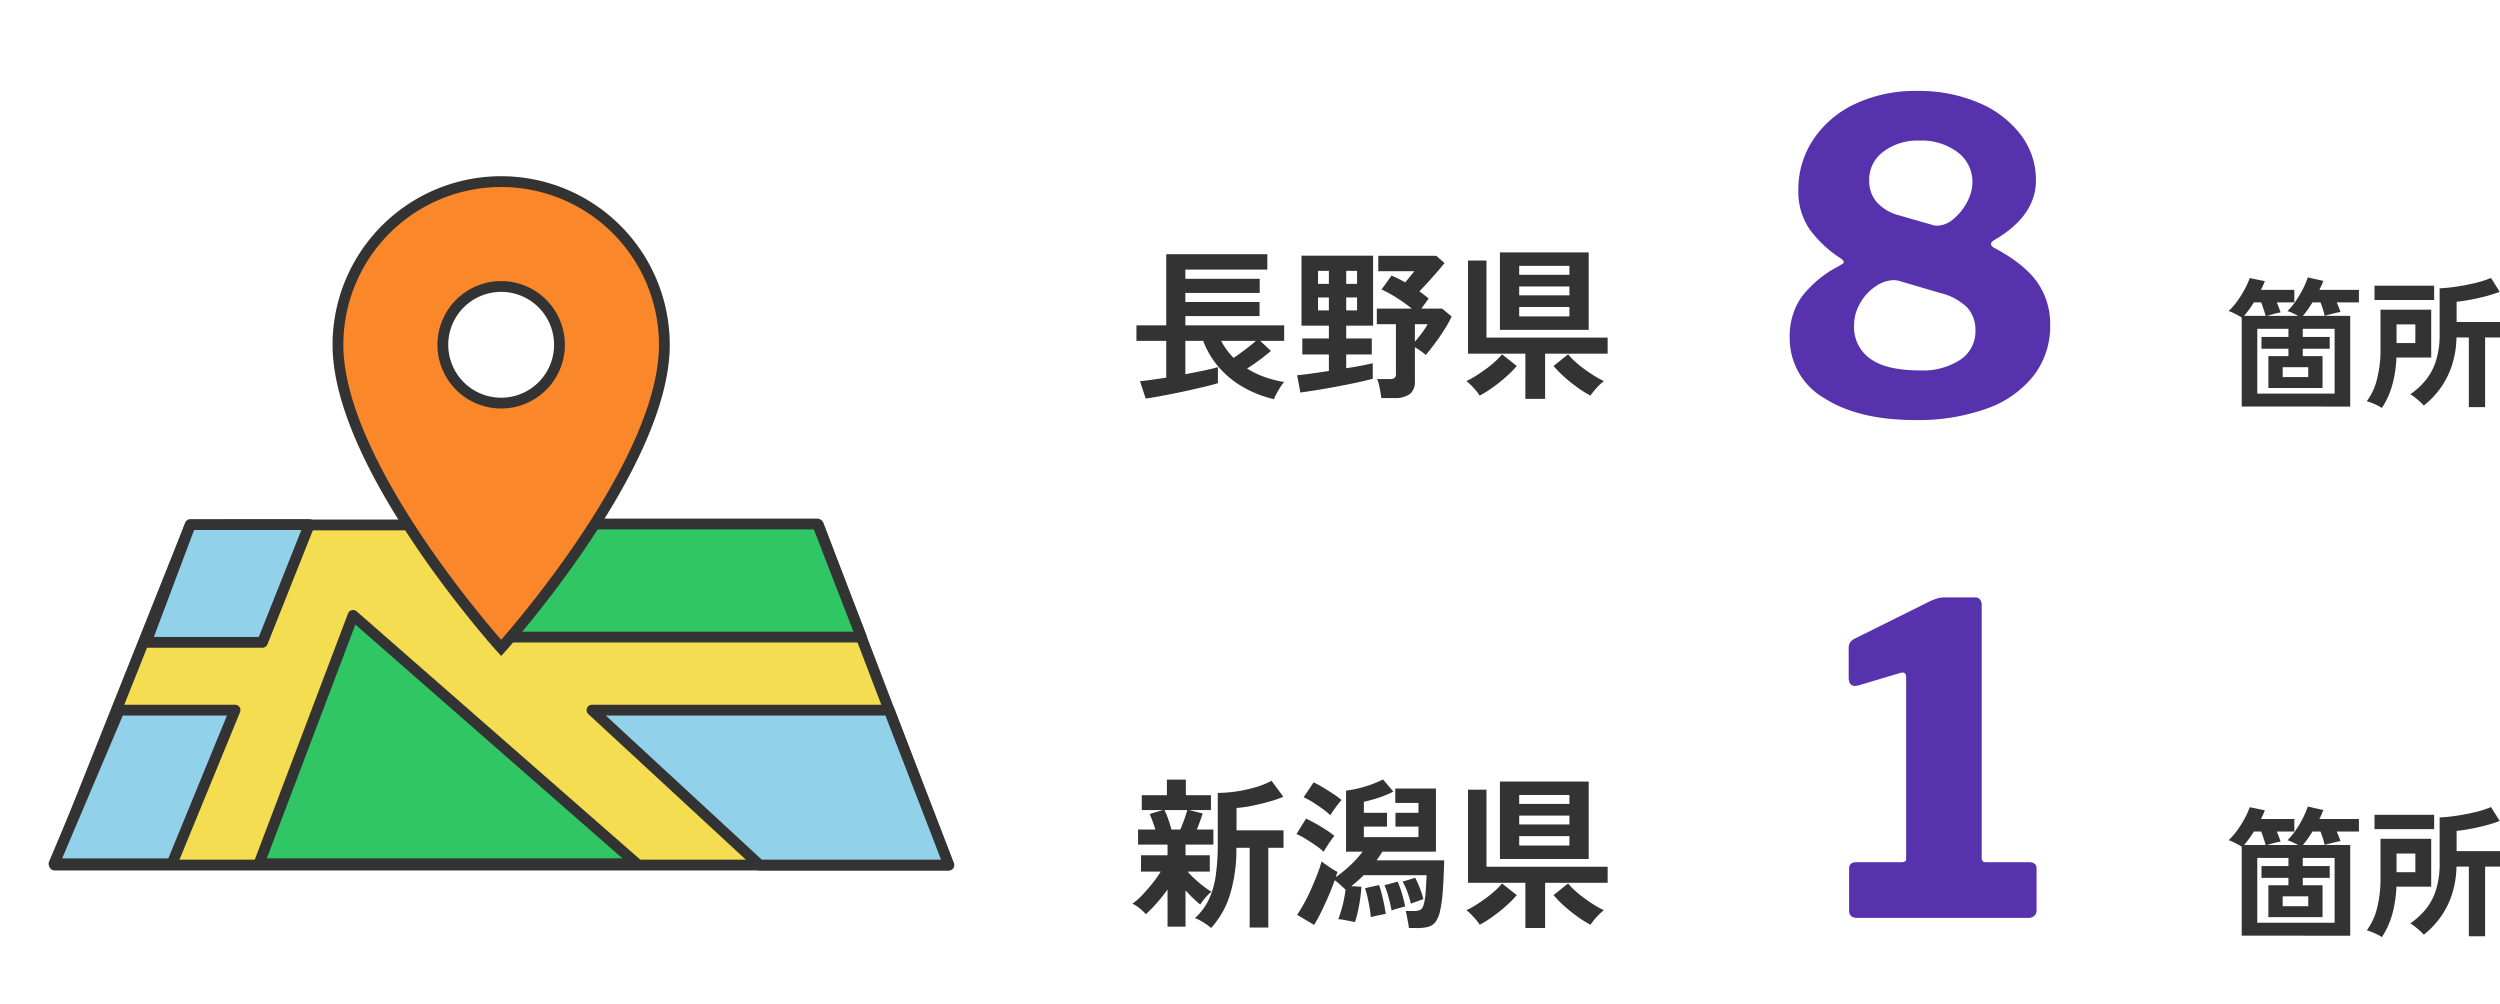 <svg xmlns="http://www.w3.org/2000/svg" width="463.016" height="186"><g data-name="グループ 13399"><g data-name="グループ 13321"><path data-name="パス 1751" d="M415.176 75.294V58.81a7.091 7.091 0 0 0-.728-.429q-.468-.247-.923-.468a4.126 4.126 0 0 0-.767-.3 12.63 12.63 0 0 0 1.6-1.846 20.194 20.194 0 0 0 1.378-2.2 13.207 13.207 0 0 0 .922-2.067l2.808.572a15.722 15.722 0 0 1-.728 1.612h6.188V56h-3.25q.208.494.4 1t.3.871a10.174 10.174 0 0 0-1.209.26q-.791.211-1.311.369h5.772q-.468-.26-1.04-.52a7.1 7.1 0 0 0-.936-.364 12.014 12.014 0 0 0 1.508-1.82 19.413 19.413 0 0 0 1.352-2.275 15.291 15.291 0 0 0 .91-2.145l2.886.65q-.156.39-.338.806t-.416.858h7.332V56h-4.108q.208.494.4.975t.3.819a6.121 6.121 0 0 0-.923.169q-.585.143-1.144.286t-.869.251h4.732v16.8Zm2.886-2.394h14.324V60.89h-5.9v1.51h4.992v2.184h-4.992v1.376h3.666v5.9h-10.036v-5.9h3.718v-1.378h-4.992V62.4h4.992v-1.51h-5.772Zm4.706-3.068h4.732v-1.82h-4.732Zm3.744-11.332h4.03a11.988 11.988 0 0 0-.325-1.222q-.221-.7-.455-1.274h-1.482q-.442.728-.884 1.352t-.884 1.144Zm-10.894 0h4q-.13-.468-.364-1.17t-.468-1.33h-1.348a19.44 19.44 0 0 1-1.82 2.5Zm41.626 16.9V62.5h-2.288a17.609 17.609 0 0 1-.91 5.369 15.447 15.447 0 0 1-2.171 4.173 15.911 15.911 0 0 1-2.977 3.068 6.912 6.912 0 0 0-.676-.689q-.442-.401-.936-.791a6.122 6.122 0 0 0-.884-.6 14.5 14.5 0 0 0 2.8-2.561 10.788 10.788 0 0 0 1.932-3.569 16.32 16.32 0 0 0 .7-5.122V53.4a32.008 32.008 0 0 0 3.341-.351q1.755-.273 3.393-.676a17.862 17.862 0 0 0 2.782-.9l1.612 2.574a23.889 23.889 0 0 1-2.47.793q-1.4.377-2.847.65t-2.665.4v3.744h8.036V62.5h-2.756v12.9Zm-16.094.156a10.126 10.126 0 0 0-1.364-.717 9.638 9.638 0 0 0-1.444-.533 11.253 11.253 0 0 0 1.924-4.212 21.9 21.9 0 0 0 .62-5.278v-7.462h9.39v8.866h-6.448a21.624 21.624 0 0 1-.819 5.28 15.289 15.289 0 0 1-1.859 4.054Zm-1.378-19.996v-2.652h11.05v2.652Zm4.082 7.982h3.484v-3.458h-3.484Z" fill="#333"/><path data-name="パス 1749" d="M235.946 73.93a21.292 21.292 0 0 1-5.5-2.115 17.466 17.466 0 0 1-4.52-3.585 16.338 16.338 0 0 1-3.09-5.1h-3.3v6.18q1.86-.36 3.495-.7t2.535-.62v2.97q-.84.27-2.2.6t-2.97.69q-1.605.36-3.2.675t-2.91.555q-1.32.24-2.1.33l-1.05-3.21q.69-.06 2-.24t2.86-.42v-6.81h-5.52v-2.88h5.52V47.08h18.72v2.85h-15.18v1.71h13.77v2.61h-13.77v1.68h13.74v2.61h-13.74v1.71h18.3v2.88h-4.44l1.98 1.86q-.81.72-2.04 1.635t-2.37 1.635a16.3 16.3 0 0 0 3.285 1.575 21.182 21.182 0 0 0 3.585.915 7.016 7.016 0 0 0-.705.95q-.375.585-.7 1.185a6.534 6.534 0 0 0-.485 1.045Zm-7.47-7.65q.6-.39 1.35-.945t1.5-1.14q.75-.585 1.29-1.065h-6.45a12.928 12.928 0 0 0 2.31 3.15Zm12.36 6.42-.6-3.21q.87-.06 2.46-.285t3.42-.495v-3.06h-4.92v-2.97h4.92v-2.37h-5.07V47.35h13.26v12.96h-4.98v2.37h4.74v2.97h-4.74v2.55q1.59-.24 2.91-.5t2.01-.435v2.88q-1.32.36-3.15.75t-3.8.75q-1.96.365-3.67.635t-2.79.42Zm15 1.02q-.06-.48-.18-1.155t-.27-1.32a5.514 5.514 0 0 0-.33-1.035h2.34a1.426 1.426 0 0 0 .87-.21.941.941 0 0 0 .27-.78v-9.18h-3.54v-2.88h6.48a28.358 28.358 0 0 0-2.79-2 23.892 23.892 0 0 0-2.82-1.545l1.86-2.58q.6.27 1.245.585t1.275.675q.42-.48.87-1.035l.84-1.035h-6.69v-2.85h10.74l1.53 1.35q-.6.75-1.41 1.68t-1.65 1.86q-.84.93-1.59 1.68.9.66 1.71 1.35l-1.35 1.86h3.84l1.77 1.47a20.662 20.662 0 0 1-1.35 2.43q-.84 1.32-1.755 2.55t-1.695 2.135a9.776 9.776 0 0 0-.93-.735q-.57-.4-1.08-.7V70.6a2.836 2.836 0 0 1-.945 2.385 4.573 4.573 0 0 1-2.835.735Zm-11.73-16.23h2.01v-2.4h-2.01Zm5.22 0h2.01v-2.4h-2.01Zm-5.22-4.92h2.01v-2.4h-2.01Zm5.22 0h2.01v-2.4h-2.01Zm12.72 10.71q.69-.78 1.35-1.68a14.381 14.381 0 0 0 1.02-1.56h-2.37Zm15.75-2.19V46.75h16.44v14.34Zm4.71 12.78V65.5h-10.62V48.25h3.42v14.28h22.44v2.97h-11.58v8.37Zm-8.46-.6a7.044 7.044 0 0 0-.66-.9q-.45-.54-.945-1.035a8.383 8.383 0 0 0-.855-.765 13.7 13.7 0 0 0 1.755-.96q.945-.6 1.89-1.29a19.447 19.447 0 0 0 1.725-1.41 11.651 11.651 0 0 0 1.23-1.29l2.73 2.16a18.835 18.835 0 0 1-1.905 1.935 28.984 28.984 0 0 1-2.5 2.01 21.433 21.433 0 0 1-2.465 1.545Zm20.52 0a21.433 21.433 0 0 1-2.46-1.545 27.316 27.316 0 0 1-2.49-2.01 19.587 19.587 0 0 1-1.89-1.935l2.7-2.16a11.652 11.652 0 0 0 1.23 1.29 19.447 19.447 0 0 0 1.725 1.41q.945.69 1.905 1.29a14.5 14.5 0 0 0 1.77.96 9.486 9.486 0 0 0-.87.765 11.466 11.466 0 0 0-.945 1.035q-.435.54-.675.9Zm-13.2-14.67h9.3v-1.74h-9.3Zm0-3.9h9.3v-1.65h-9.3Zm0-3.81h9.3v-1.65h-9.3Z" fill="#333"/><path data-name="パス 1750" d="M355.146 16.84a28.072 28.072 0 0 1 11.24 2.16 19.01 19.01 0 0 1 7.84 5.92 13.714 13.714 0 0 1 2.84 8.48q0 6.56-7.68 11.04-.64.4-.64.72 0 .4.56.72 5.68 3.04 8.04 6.44a13.476 13.476 0 0 1 2.36 7.88 14.9 14.9 0 0 1-3.12 9.44 19.2 19.2 0 0 1-8.76 6.08 37.713 37.713 0 0 1-13.08 2.08q-10.56 0-16.92-4.08a12.8 12.8 0 0 1-6.36-11.36 12.677 12.677 0 0 1 2.08-7.2 20.07 20.07 0 0 1 7.12-5.92 2.548 2.548 0 0 1 .44-.28q.36-.2.36-.44 0-.32-.64-.72a21.513 21.513 0 0 1-5.72-5.4 12.478 12.478 0 0 1-2.04-7.32 16.52 16.52 0 0 1 2.72-9.16 18.716 18.716 0 0 1 7.72-6.64 26.243 26.243 0 0 1 11.64-2.44Zm.24 9.2a10.408 10.408 0 0 0-6.56 2.04 6.412 6.412 0 0 0-2.64 5.32 6.007 6.007 0 0 0 1.4 4.04 8.347 8.347 0 0 0 4.12 2.44l6.4 1.84a2.427 2.427 0 0 0 .72.08 4.734 4.734 0 0 0 2.96-1.24 10.066 10.066 0 0 0 2.52-3.12 7.874 7.874 0 0 0 1-3.72 6.815 6.815 0 0 0-2.68-5.48 11.069 11.069 0 0 0-7.24-2.2Zm.16 42.56a12.657 12.657 0 0 0 7.56-2 6.292 6.292 0 0 0 2.76-5.36 6.179 6.179 0 0 0-1.48-4.24 10.558 10.558 0 0 0-5-2.72l-7.6-2.24a4.5 4.5 0 0 0-1.04-.16 6.1 6.1 0 0 0-3.32 1.12 9.163 9.163 0 0 0-2.88 3.08 8.108 8.108 0 0 0-1.16 4.2 7.135 7.135 0 0 0 3 6.16q3 2.16 9.16 2.16Z" fill="#5632ac"/></g><g data-name="グループ 13383"><path data-name="パス 1754" d="M415.176 173.294V156.81a7.091 7.091 0 0 0-.728-.429q-.468-.247-.923-.468a4.126 4.126 0 0 0-.767-.3 12.63 12.63 0 0 0 1.6-1.846 20.194 20.194 0 0 0 1.378-2.2 13.207 13.207 0 0 0 .922-2.067l2.808.572a15.722 15.722 0 0 1-.728 1.612h6.188V154h-3.25q.208.494.4 1t.3.871a10.174 10.174 0 0 0-1.209.26q-.791.211-1.311.369h5.772q-.468-.26-1.04-.52a7.1 7.1 0 0 0-.936-.364 12.014 12.014 0 0 0 1.508-1.82 19.413 19.413 0 0 0 1.352-2.275 15.291 15.291 0 0 0 .91-2.145l2.886.65q-.156.39-.338.806t-.416.858h7.332V154h-4.108q.208.494.4.975t.3.819a6.121 6.121 0 0 0-.923.169q-.585.143-1.144.286t-.869.251h4.732v16.8Zm2.886-2.394h14.324v-12.01h-5.9v1.51h4.992v2.184h-4.992v1.376h3.666v5.9h-10.036v-5.9h3.718v-1.378h-4.992V160.4h4.992v-1.51h-5.772Zm4.706-3.068h4.732v-1.82h-4.732Zm3.744-11.332h4.03a11.988 11.988 0 0 0-.325-1.222q-.221-.7-.455-1.274h-1.482q-.442.728-.884 1.352t-.884 1.144Zm-10.894 0h4q-.13-.468-.364-1.17t-.468-1.33h-1.348a19.44 19.44 0 0 1-1.82 2.5Zm41.626 16.9v-12.9h-2.288a17.609 17.609 0 0 1-.91 5.369 15.447 15.447 0 0 1-2.171 4.173 15.911 15.911 0 0 1-2.977 3.068 6.912 6.912 0 0 0-.676-.689q-.442-.401-.936-.791a6.122 6.122 0 0 0-.884-.6 14.5 14.5 0 0 0 2.8-2.561 10.788 10.788 0 0 0 1.932-3.569 16.32 16.32 0 0 0 .7-5.122V151.4a32.008 32.008 0 0 0 3.341-.351q1.755-.273 3.393-.676a17.862 17.862 0 0 0 2.782-.9l1.612 2.574a23.889 23.889 0 0 1-2.47.793q-1.4.377-2.847.65t-2.665.4v3.744h8.036v2.866h-2.756v12.9Zm-16.094.156a10.126 10.126 0 0 0-1.364-.717 9.638 9.638 0 0 0-1.444-.533 11.253 11.253 0 0 0 1.924-4.212 21.9 21.9 0 0 0 .62-5.278v-7.462h9.39v8.866h-6.448a21.624 21.624 0 0 1-.819 5.28 15.289 15.289 0 0 1-1.859 4.054Zm-1.378-19.996v-2.652h11.05v2.652Zm4.082 7.982h3.484v-3.458h-3.484Z" fill="#333"/><path data-name="パス 1752" d="M216.236 171.63v-6.9a28.654 28.654 0 0 1-2.04 2.57 25.945 25.945 0 0 1-1.98 2.02 7.831 7.831 0 0 0-1.155-1.095 5.914 5.914 0 0 0-1.335-.855 11.619 11.619 0 0 0 1.815-1.59q.975-1.02 1.905-2.19a21.135 21.135 0 0 0 1.53-2.16h-3.66v-3.03h4.92v-1.98h-5.46v-2.79h3.21q-.24-.78-.525-1.545t-.525-1.335l2.43-.72h-3.9v-2.76h4.65v-2.88h3.51v2.88h4.65v2.76h-4.02l2.49.63q-.21.66-.495 1.44t-.585 1.53h3.06v2.79h-5.16v1.98h4.5v3.03h-4.11a15.521 15.521 0 0 0 1.29 1.32q.78.72 1.605 1.365a12.48 12.48 0 0 0 1.515 1.035 8 8 0 0 0-.72.675 10.92 10.92 0 0 0-.78.9q-.36.465-.57.8a17.11 17.11 0 0 1-1.29-1.14q-.75-.72-1.44-1.47v6.715Zm8.07.24a10.9 10.9 0 0 0-1.455-1.05 7.676 7.676 0 0 0-1.545-.78 11.029 11.029 0 0 0 2.52-3.33 15.25 15.25 0 0 0 1.32-4.44 39.995 39.995 0 0 0 .39-5.97v-9.45a23.814 23.814 0 0 0 3.435-.27 25.7 25.7 0 0 0 3.57-.78 14.4 14.4 0 0 0 2.955-1.2l2.19 2.97a21.763 21.763 0 0 1-2.58.885q-1.53.435-3.135.765a22.055 22.055 0 0 1-2.955.42v4.14h8.7v3.24h-2.82v14.76h-3.45v-14.76h-2.46a28.668 28.668 0 0 1-1.23 8.82 16.336 16.336 0 0 1-3.45 6.03Zm-7.35-18.24h1.65q.39-.9.765-1.965t.525-1.635h-4.23a12.9 12.9 0 0 1 .69 1.65q.36 1.02.6 1.95Zm43.98 18.24q-.03-.33-.135-.915t-.225-1.215a9.87 9.87 0 0 0-.24-1.02h1.56a2.892 2.892 0 0 0 1.05-.165 1.265 1.265 0 0 0 .66-.8 8.294 8.294 0 0 0 .38-1.96q.135-1.335.225-3.705h-11.645a25.117 25.117 0 0 1-2.31 2.04l1.89.09q-.06.99-.225 2.175t-.42 2.34a20.561 20.561 0 0 1-.555 2.055q-.36-.09-.96-.21t-1.17-.225a5.456 5.456 0 0 0-.96-.105 24.234 24.234 0 0 0 1.35-5.46q-.39-.39-.93-.885a12.006 12.006 0 0 0-1.08-.885q-.48 1.38-1.14 2.91t-1.35 2.94q-.69 1.41-1.32 2.43l-3.15-1.86q.63-.93 1.32-2.19t1.305-2.655q.615-1.395 1.125-2.715a22.8 22.8 0 0 0 .78-2.34q.57.45 1.44 1.035a16.507 16.507 0 0 0 1.5.915q-.06.21-.15.465t-.15.495a26.106 26.106 0 0 0 2.655-2.175 19.264 19.264 0 0 0 2.295-2.535h-3.06v-11.31a21.92 21.92 0 0 0 3.66-.8 18.961 18.961 0 0 0 3.18-1.275l1.92 2.25a17.858 17.858 0 0 1-2.52 1.065 26.65 26.65 0 0 1-2.94.83v2.04h4.29v2.55h-4.29v1.95h10.11v-1.95h-4.26v-2.55h4.26v-1.83h-4.29v-2.67h7.53v11.7h-9.93q-.24.39-.51.8t-.57.8h12.54q-.09 3.48-.27 5.775a24.327 24.327 0 0 1-.51 3.66 5.13 5.13 0 0 1-.87 2.025 2.526 2.526 0 0 1-1.365.87 8.046 8.046 0 0 1-1.965.21Zm-15.78-14.1a10.725 10.725 0 0 0-1.41-1.14q-.9-.63-1.875-1.23a13.337 13.337 0 0 0-1.755-.93l1.77-2.85q.81.36 1.77.9t1.89 1.14a17.568 17.568 0 0 1 1.59 1.14 9.634 9.634 0 0 0-.645.855q-.405.585-.78 1.17a10.889 10.889 0 0 0-.555.945Zm1.23-6.78a12.021 12.021 0 0 0-1.4-1.155q-.885-.645-1.83-1.245a12.012 12.012 0 0 0-1.725-.93l1.86-2.76a17.836 17.836 0 0 1 1.695.915q.975.585 1.935 1.215a13.189 13.189 0 0 1 1.53 1.14q-.24.27-.66.81t-.81 1.095q-.385.555-.595.915Zm7.5 18.87q-.06-.75-.225-1.725t-.39-1.965a15.984 15.984 0 0 0-.465-1.68l2.61-.57a17.432 17.432 0 0 1 .51 1.725q.24.975.435 1.92t.285 1.7q-.54.09-1.395.27t-1.365.325Zm3.84-1.23q-.18-1.05-.54-2.385a16.5 16.5 0 0 0-.78-2.3l2.46-.66a21.724 21.724 0 0 1 .81 2.31q.39 1.32.57 2.28-.42.12-1.245.345a12.433 12.433 0 0 0-1.275.41Zm3.57-1.26a16.812 16.812 0 0 0-.61-2.085 11.943 11.943 0 0 0-.915-2l2.34-.72a20.468 20.468 0 0 1 .87 1.965 13.367 13.367 0 0 1 .63 2q-.21.06-.645.225t-.9.33q-.47.165-.77.285Zm16.5-8.28v-14.34h16.44v14.34Zm4.71 12.78v-8.37h-10.62v-17.25h3.42v14.28h22.44v2.97h-11.58v8.37Zm-8.46-.6a7.044 7.044 0 0 0-.66-.9q-.45-.54-.945-1.035a8.383 8.383 0 0 0-.855-.765 13.7 13.7 0 0 0 1.755-.96q.945-.6 1.89-1.29a19.447 19.447 0 0 0 1.725-1.41 11.651 11.651 0 0 0 1.23-1.29l2.73 2.16a18.835 18.835 0 0 1-1.905 1.935 28.984 28.984 0 0 1-2.5 2.01 21.433 21.433 0 0 1-2.465 1.545Zm20.52 0a21.433 21.433 0 0 1-2.46-1.545 27.316 27.316 0 0 1-2.49-2.01 19.587 19.587 0 0 1-1.89-1.935l2.7-2.16a11.652 11.652 0 0 0 1.23 1.29 19.447 19.447 0 0 0 1.725 1.41q.945.69 1.905 1.29a14.5 14.5 0 0 0 1.77.96 9.486 9.486 0 0 0-.87.765 11.466 11.466 0 0 0-.945 1.035q-.435.54-.675.9Zm-13.2-14.67h9.3v-1.74h-9.3Zm0-3.9h9.3v-1.65h-9.3Zm0-3.81h9.3v-1.65h-9.3Z" fill="#333"/><path data-name="パス 1753" d="M375.746 159.68q1.44 0 1.44 1.2v7.76a1.309 1.309 0 0 1-.4.96 1.63 1.63 0 0 1-1.2.4h-31.6q-1.52 0-1.52-1.36v-7.76q0-1.2 1.36-1.2h8.32q.88 0 .88-.56v-33.6a1.087 1.087 0 0 0-.24-.84q-.24-.2-.88-.04l-7.76 2.32-.56.08q-1.2 0-1.2-1.6v-5.28a2.151 2.151 0 0 1 .24-1.16 2.772 2.772 0 0 1 .96-.76l13.36-6.64a11.682 11.682 0 0 1 1.8-.76 5.538 5.538 0 0 1 1.56-.2h5.52a1.065 1.065 0 0 1 .88.4 1.614 1.614 0 0 1 .32 1.04v46.8q0 .8.72.8Z" fill="#5632ac"/></g><g data-name="グループ 13794"><path data-name="長方形 24036" fill="none" d="M0 0h186v186H0z"/><g data-name="グループ 13401"><g data-name="グループ 13795" stroke="#333" stroke-linejoin="round" stroke-width="2"><path data-name="パス 1717" d="M10.104 160.216h165.522l-24.049-63H35.22Z" fill="#f5dd52" stroke-linecap="round"/><path data-name="パス 1720" d="M27.054 118.965h21.554l8.679-21.8H35.255Z" fill="#91d2ea"/><path data-name="パス 1719" d="M22.082 131.516h21.447l-11.682 28.459H9.999Z" fill="#91d2ea"/><path data-name="パス 1723" d="m47.968 159.973 17.424-46 52.546 46Z" fill="#30c664"/><path data-name="パス 1724" d="m140.694 160.216-31.057-28.7h55.034l11.077 28.7Z" fill="#91d2ea"/><path data-name="パス 1725" d="M159.526 117.994H91.134l7.853-20.94h52.425Z" fill="#30c664"/></g><g data-name="MDI / map-marker"><path data-name="Path / map-marker" d="M92.818 74.658a10.8 10.8 0 1 1 10.8-10.8 10.8 10.8 0 0 1-10.8 10.8m0-41.022a30.227 30.227 0 0 0-30.227 30.227c0 22.673 30.227 56.136 30.227 56.136s30.227-33.463 30.227-56.136a30.227 30.227 0 0 0-30.227-30.227Z" fill="#fb872b" stroke="#333" stroke-width="2"/></g></g></g></g></svg>